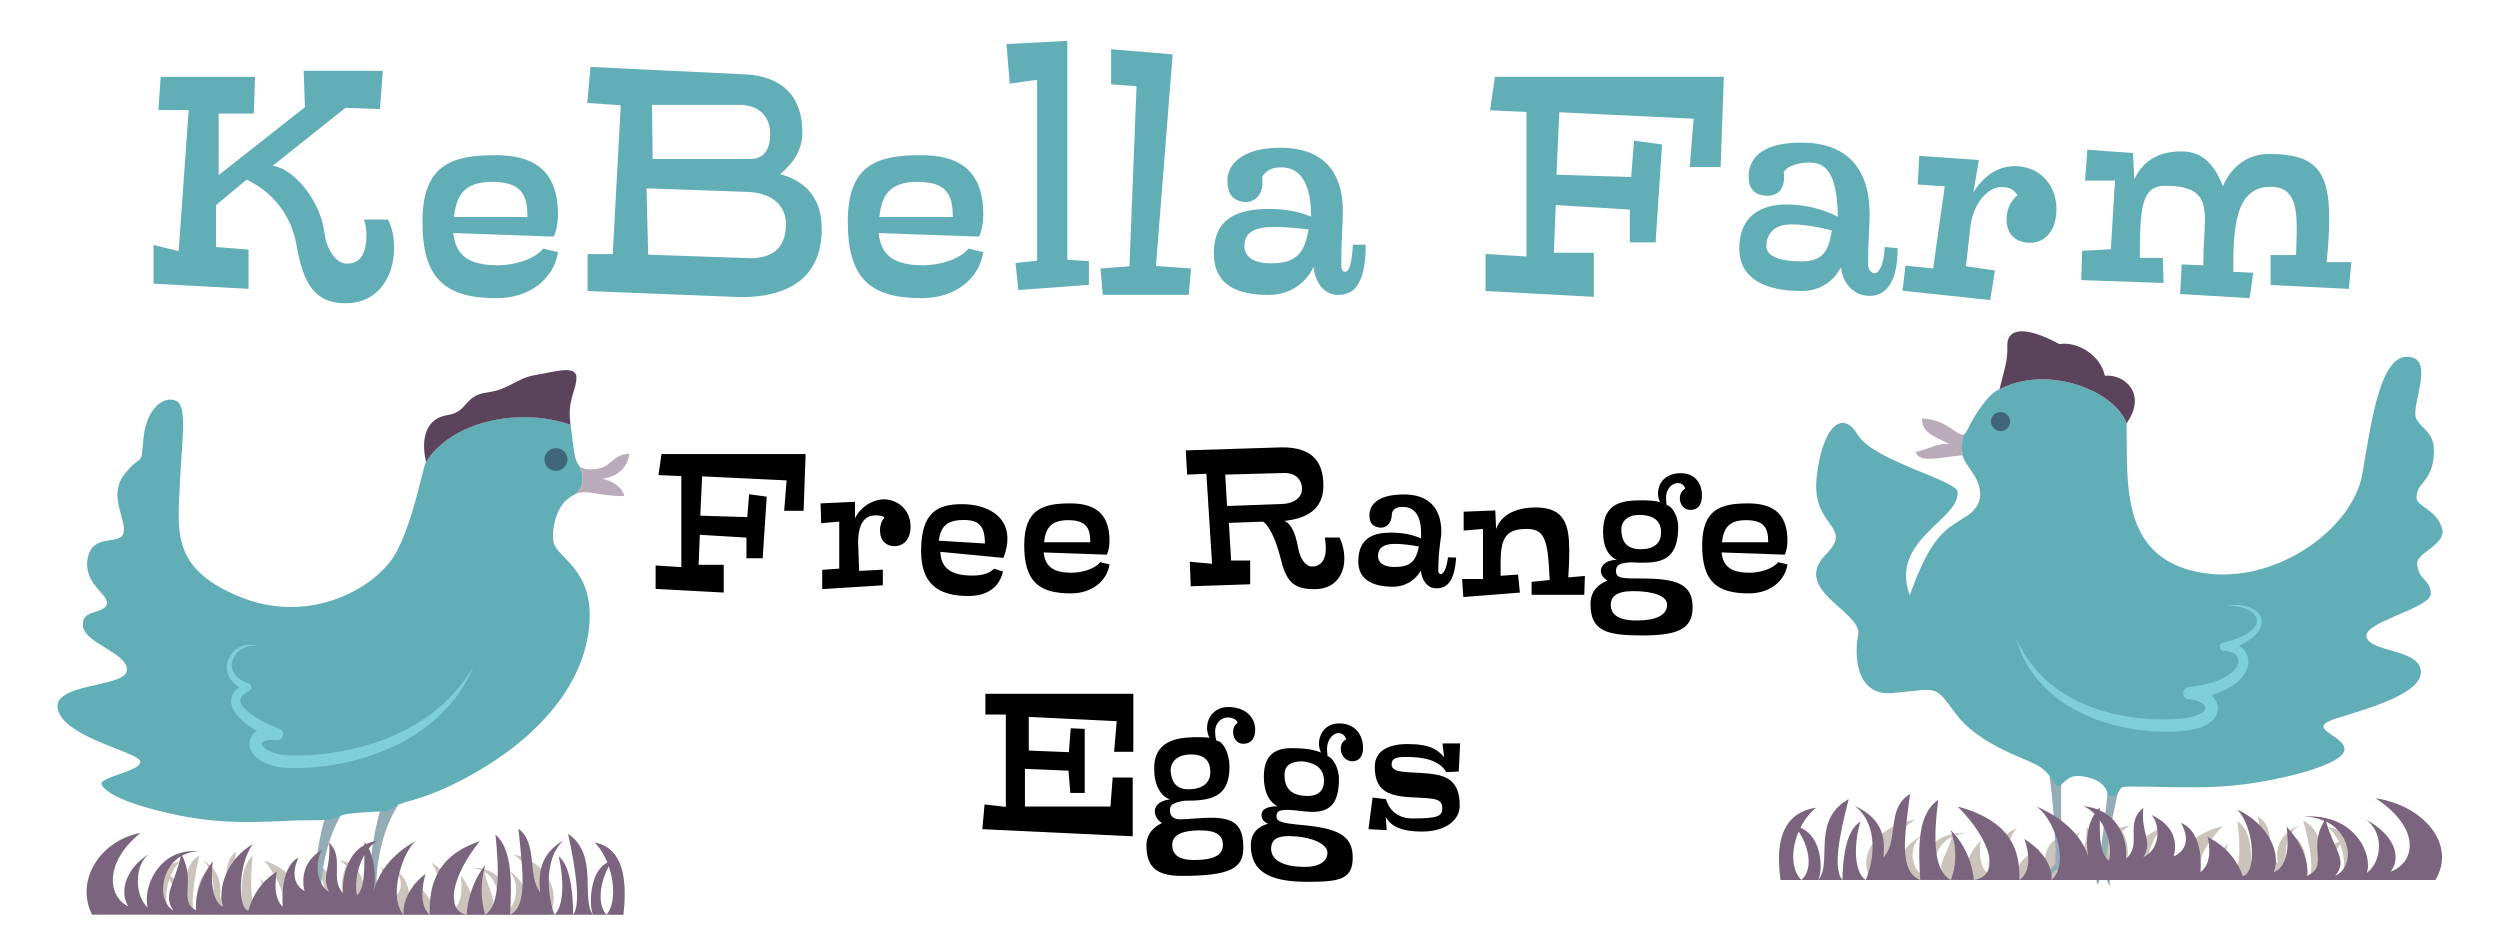 <?xml version="1.0" encoding="utf-8"?>
<!-- Generator: Adobe Illustrator 28.1.0, SVG Export Plug-In . SVG Version: 6.00 Build 0)  -->
<svg version="1.1" id="Layer_1" xmlns:xodm="http://www.corel.com/coreldraw/odm/2003"
	 xmlns="http://www.w3.org/2000/svg" xmlns:xlink="http://www.w3.org/1999/xlink" x="0px" y="0px" viewBox="0 0 450 170"
	 style="enable-background:new 0 0 450 170;" xml:space="preserve">
<style type="text/css">
	.st0{fill:#CCC3BB;}
	.st1{fill:#93ACB6;}
	.st2{fill:#BAABBB;}
	.st3{fill:#62AEB7;}
	.st4{fill:#5C435C;}
	.st5{fill:#426679;}
	.st6{fill:#7FCFD8;}
	.st7{fill:#7B647E;}
</style>
<g id="Layer_x0020_1">
	<g id="_2112851223920">
		<path class="st0" d="M400.14,148.67c-8.06,2.14-8.19,6.96-8.19,9.73h6.06C394.4,157.82,395.63,153.22,400.14,148.67z"/>
		<path class="st0" d="M391.31,152.96c-4.06,2.56-3.61,5.44-3.61,5.44h4.25C389.76,156.83,391.31,152.96,391.31,152.96
			L391.31,152.96z"/>
		<path class="st0" d="M346.17,150.34c0.21-0.11,0.43-0.21,0.66-0.31C346.59,150.11,346.37,150.22,346.17,150.34z"/>
		<path class="st0" d="M389.76,148.62c-4.13,1.78-6.25,4.36-6.96,6.78c0.52-2.66-0.06-4.6-0.79-5.77c0.47-0.47,0.97-0.83,1.48-1.01
			c-0.72,0.06-1.35,0.21-1.91,0.42c-0.09-0.1-0.17-0.19-0.26-0.27c0,0.13,0,0.25-0.01,0.38c-3.15,1.39-3.71,4.98-3.46,6.42
			c-2.27-1.88,0.29-4.7-2.32-6.74c0.36,3.34-1.33,4.49,0,6.53c-2.31-1.05-2.26-4.38-1.08-5.6c-3.33,1.52-3.36,4-2.94,5.49
			c-2.97-1.36-0.97-4.45-0.97-4.45c-3.22,1.36-2.58,6.54-2.58,6.54c-1.87-1.36-0.97-4.66-0.97-4.66c-3.74,1.78-4.64,5.15-4.64,5.15
			c-1.74-0.18-1.74-6.11,0.71-8.8c-3.93,1.81-5.87,5.63-4.84,8.3c-2.58-0.99-1.68-6.05-1.68-6.05c-3.35,3.59-2.71,6.54-2.71,6.54
			c-2.97-1.31-0.06-3.68-2.32-7.28c0.76-0.34,1.66-0.55,2.7-0.59c-6.77-0.42-9.15,5.07-8.32,7.48c-2.2-1.64-2.2-5.68,0.24-7.12
			c-3.84,1.92-4.93,5.03-3.4,6.96c-3.48-1.36-3.87-5.91,2-9.73c-6.38,0.94-10.76,6.12-7.93,10.83h50.86
			C385.07,155.92,387.7,149.82,389.76,148.62L389.76,148.62z M351.32,150.66L351.32,150.66c-1.05,3.82-2.96,5.12-1.2,7.18
			C347.56,156.64,347.88,152.35,351.32,150.66L351.32,150.66z M381.31,150.48L381.31,150.48c0,2.37-0.01,4.47-1.21,5.36
			C379.65,153.99,380.28,151.94,381.31,150.48z"/>
		<path class="st0" d="M414.58,147.67c1.22,4.71,2.13,9.26,0.84,10.72h3.22C416.64,156.25,419.61,150.45,414.58,147.67z"/>
		<path class="st0" d="M418.9,148.83c0.88,0.7,1.57,1.63,2.08,2.65c-2.99,1.21-2.99,5.87-2.34,6.92h2.19
			c-1.78-1.66-0.71-4.88,0.38-6.41c1.02,2.4,0.99,5.13-0.38,6.41h2.77C424.63,151.23,421.8,149.24,418.9,148.83z"/>
		<path class="st0" d="M413.03,150.66c0.97,3.4,0.77,6.75-0.71,7.74h3.09C415.29,153.11,414.19,151.44,413.03,150.66z"/>
		<path class="st0" d="M413.8,148.56c-3.74,1.73-4.13,4.29-3.8,6.85c-2.13-2.2-0.32-6.49-3.55-8.42c0.71,5.54,1.55,10.25-1.35,11.4
			h7.22C410.78,154.63,411.16,150.5,413.8,148.56z"/>
		<path class="st0" d="M402.72,147.78c0.58,4.66,0.77,9.31-1.68,10.62h4.06C405.36,154.06,405.49,149.71,402.72,147.78
			L402.72,147.78z"/>
		<path class="st0" d="M401.04,151.81c-2.9,2.93-3.03,6.59-3.03,6.59h3.03C399.62,154.63,401.24,151.6,401.04,151.81z"/>
	</g>
	<g id="_2112851223728">
		<path class="st1" d="M371.1,138.79c-0.28,6.87,0.05,15.87,0.33,16.72c0.71-0.05,1.47,0.52,1.47,1.8
			c-0.66-1.09-1.91-1.09-1.91-1.09c0.72,0.95,0,1.99,0,1.99c-0.6-1.71-0.6-1.71-0.6-1.71c-0.99,0.33-1.52,1.71-1.52,1.71
			c-0.28-1.89,1.09-2.7,1.09-2.7c0.09-9.43-1.33-17.72-1.33-17.72L371.1,138.79L371.1,138.79z"/>
		<path class="st1" d="M379.57,139.92c-0.46,6.86-1.77,15.77-2.15,16.59c-0.7-0.12-1.52,0.36-1.66,1.63
			c0.78-1.01,2.02-0.88,2.02-0.88c-0.82,0.86-0.22,1.98-0.22,1.98c0.78-1.63,0.78-1.63,0.78-1.63c0.95,0.44,1.32,1.86,1.32,1.86
			c0.49-1.85-0.79-2.8-0.79-2.8c0.93-9.38,3.24-17.47,3.24-17.47L379.57,139.92z"/>
	</g>
	<g id="_2112851223152">
		<path class="st2" d="M353.61,78.12c-1.15,0.76-2.9-2.63-7.66-2.8c0,2.84,2.65,3.32,4.93,4.64c-1.99-0.28-3.38,0.75-6.06,1.42
			c0.76,1.99,3.6,1.04,8.43,0.57C352.9,78.89,353.61,78.12,353.61,78.12L353.61,78.12z"/>
		<path class="st3" d="M439.55,95.02c-1.1-3.35-4.42-3.84-4.55-5.31c-0.24-2.66,2.56-2.84,3.03-7.2c0.47-4.36-1.33-4.64-2.94-6.82
			c-1.61-2.18,3.51-10.99-1.52-11.46c-5.02-0.47-6.63,10.89-8.34,21.03c-1.71,10.14-16.39,20.65-30.03,17.62
			c-13.57-3.02-12.24-16.06-12.41-26.55c-1.82-5.82-14.13-10.87-22.9-6.25c-2.03,0.71-4.76,5.08-5.79,7.35
			c-0.16,0.35-0.32,0.56-0.5,0.68c0,0-0.71,0.77-0.36,3.83c0,0,0.09,0.76,1.61,2.84c1.52,2.08,2.94,5.59-0.76,8.05
			c-3.69,2.46-6.25,2.94-10.33,14.31c-3.69-9.95,8.94-13.51,8.62-18.57c-0.14-2.14-15.16-5.59-18-10.33
			c-2.84-4.74-6.44-1.23-7.39,7.77s6.82,8.57,1.69,13.76c-6.43,6.51,6.69,10.34,5.79,14.56c-0.67,3.13-0.67,11.08,6.25,10.42
			c8.44-0.81,7.39-1.52,11.37,3.79c3.98,5.31,11.65,7.67,14.4,9.09c2.75,1.42,3.22,3.79,3.98,3.88c0.76,0.09,1.42-2.18,4.17-1.8
			c2.75,0.38,4.45,1.42,4.83,3.51c1.89,0.38,1.71-0.76,2.37-1.42c0.66-0.66,12.41,0.47,20.84-0.47c8.43-0.95,19.33-3.79,19.33-6.44
			c0-2.65-7.48-3.69-1.42-5.59c6.06-1.89,15.54-4.55,15.16-8.53c-0.38-3.98-8.91-3.32-9.76-6.06c-0.85-2.75,11.65-5.21,11.56-7.86
			c-0.09-2.65-2.31-2.41-2.46-5.4C434.99,99.42,440.53,98,439.55,95.02L439.55,95.02z"/>
		<path class="st4" d="M382.8,76.33c0-0.06,0-0.11,0-0.17c3.61-5.03-0.09-8.82-3.93-8.54c-0.75-3.59-4.8-6.22-8.17-5.68
			c-6.86-3.69-9.41-2.45-9.38,0.18c0.04,2.63-0.21,3.23-1.42,7.96C368.67,65.46,380.98,70.51,382.8,76.33z"/>
	</g>
	<path class="st5" d="M361.82,75.89c0,0.95-0.77,1.72-1.72,1.72c-0.95,0-1.72-0.77-1.72-1.72s0.77-1.72,1.72-1.72
		C361.04,74.16,361.82,74.94,361.82,75.89z"/>
	<path class="st6" d="M362.88,114.84c0.42,0.92,0.87,1.82,1.39,2.66l0.39,0.64l0.42,0.61c0.27,0.42,0.59,0.8,0.89,1.19
		c0.62,0.77,1.28,1.5,2,2.17c0.71,0.68,1.48,1.29,2.26,1.88c0.8,0.56,1.62,1.1,2.48,1.56c0.86,0.46,1.73,0.9,2.63,1.28
		c1.79,0.77,3.68,1.32,5.58,1.76c1.91,0.42,3.85,0.7,5.8,0.82c0.98,0.05,1.95,0.1,2.93,0.09c0.49,0,0.98-0.01,1.46-0.04l0.36-0.02
		l0.35-0.02c0.24-0.02,0.52-0.03,0.74-0.06c0.91-0.09,1.86-0.26,2.68-0.54c0.41-0.14,0.8-0.31,1.11-0.51c0.31-0.2,0.53-0.43,0.6-0.6
		c0.05-0.09,0.05-0.15,0.05-0.23c0.01-0.07-0.02-0.16-0.07-0.27c-0.1-0.21-0.32-0.46-0.63-0.66c-0.61-0.41-1.44-0.63-2.27-0.67
		c-0.61-0.02-1.08-0.53-1.05-1.14c0.02-0.55,0.44-0.98,0.96-1.05l0,0l1.02-0.13l1.01-0.16c0.67-0.13,1.33-0.26,1.97-0.46
		c0.32-0.09,0.64-0.19,0.95-0.31c0.31-0.11,0.61-0.24,0.91-0.37c0.29-0.14,0.58-0.28,0.86-0.45c0.27-0.16,0.54-0.33,0.78-0.53
		c0.25-0.19,0.47-0.39,0.67-0.61c0.21-0.21,0.37-0.44,0.52-0.67c0.12-0.24,0.24-0.48,0.28-0.71c0.04-0.23,0.05-0.47,0-0.68
		c-0.05-0.21-0.15-0.41-0.3-0.6c-0.15-0.18-0.35-0.34-0.58-0.47c-0.24-0.12-0.5-0.23-0.79-0.29c-0.29-0.07-0.59-0.09-0.9-0.11
		l-0.07,0c-0.42-0.02-0.73-0.38-0.71-0.8c0.02-0.34,0.27-0.62,0.59-0.69c0.61-0.14,1.22-0.28,1.81-0.47
		c0.3-0.09,0.59-0.19,0.87-0.31c0.29-0.1,0.57-0.24,0.84-0.36c0.27-0.14,0.54-0.28,0.79-0.43c0.25-0.16,0.5-0.32,0.72-0.51
		c0.23-0.18,0.43-0.39,0.6-0.61c0.16-0.22,0.31-0.45,0.39-0.7c0.08-0.25,0.12-0.5,0.07-0.75c-0.05-0.25-0.14-0.5-0.31-0.73
		c-0.32-0.46-0.83-0.82-1.39-1.08c-0.28-0.13-0.58-0.23-0.88-0.32c-0.3-0.08-0.61-0.16-0.93-0.21c-0.31-0.05-0.63-0.1-0.95-0.12
		c-0.32-0.03-0.64-0.03-0.97-0.04c0.32-0.04,0.64-0.09,0.97-0.1c0.33-0.02,0.65-0.02,0.98-0.01c0.33,0.01,0.66,0.05,0.99,0.1
		c0.33,0.06,0.65,0.14,0.97,0.24c0.64,0.22,1.27,0.54,1.77,1.1c0.25,0.27,0.43,0.62,0.53,1c0.11,0.38,0.09,0.79,0.01,1.16
		c-0.08,0.38-0.25,0.72-0.44,1.04c-0.2,0.31-0.43,0.59-0.69,0.84c-0.25,0.25-0.52,0.48-0.8,0.68c-0.28,0.21-0.57,0.39-0.87,0.56
		c-0.3,0.16-0.6,0.33-0.91,0.47c-0.31,0.15-0.62,0.28-0.93,0.4c-0.62,0.25-1.26,0.46-1.9,0.65l-0.2-1.49c0.4-0.01,0.81,0,1.22,0.07
		c0.41,0.07,0.83,0.19,1.23,0.38c0.4,0.2,0.79,0.45,1.11,0.81c0.32,0.35,0.57,0.79,0.72,1.26c0.14,0.47,0.15,0.97,0.09,1.44
		c-0.06,0.47-0.23,0.89-0.42,1.3c-0.21,0.38-0.44,0.75-0.72,1.06c-0.27,0.32-0.57,0.61-0.88,0.86c-0.31,0.26-0.64,0.49-0.97,0.7
		c-0.33,0.21-0.67,0.4-1.02,0.57c-0.35,0.17-0.7,0.33-1.05,0.47c-0.35,0.14-0.71,0.27-1.07,0.39c-0.72,0.24-1.45,0.42-2.17,0.58
		c-0.36,0.07-0.73,0.14-1.1,0.2l-1.1,0.15l-0.09-2.19c1.17,0.04,2.36,0.31,3.44,1.01c0.53,0.35,1.05,0.83,1.4,1.52
		c0.37,0.67,0.43,1.67,0.07,2.41c-0.34,0.75-0.9,1.23-1.42,1.58c-0.54,0.35-1.08,0.56-1.62,0.75c-1.09,0.35-2.13,0.52-3.22,0.62
		c-0.28,0.03-0.51,0.04-0.77,0.06l-0.4,0.02l-0.39,0.01c-0.52,0.02-1.03,0.02-1.55,0.02c-1.03,0-2.07-0.06-3.09-0.15
		c-2.05-0.19-4.09-0.55-6.09-1.06c-2-0.52-3.95-1.24-5.81-2.14c-0.93-0.45-1.84-0.95-2.7-1.52c-0.87-0.56-1.7-1.18-2.49-1.84
		c-0.78-0.68-1.54-1.38-2.21-2.16c-0.69-0.77-1.3-1.59-1.87-2.44c-0.27-0.44-0.55-0.86-0.78-1.32l-0.36-0.67l-0.32-0.69
		C363.49,116.76,363.18,115.8,362.88,114.84L362.88,114.84z"/>
	<g id="_2112851212928">
		<path class="st3" d="M286.88,53.43v-7.94h-7.19l0.35-8.58l13.33,0.81v5.91h4.64l1.16-17.62l-5.04-0.7l-0.52,6.55l-13.45-0.41
			l0.52-11.24l24.17,1.16l-0.7,8.69h5.56l0.58-16.23h-41.21l-0.87,6.03l6.55,0.29v26.02l-7.36-0.46v6.67L286.88,53.43L286.88,53.43z
			 M228.81,47.4L228.81,47.4c-3.25,0-4.81-1.22-4.81-3.13c0-1.68,0.81-3.42,5.27-3.42c1.85,0,4,0.17,6.26,0.46
			C234.83,45.49,233.39,47.4,228.81,47.4z M230.49,26.59L230.49,26.59c-7.54,0-9.56,3.54-9.56,5.8c0,2.55,0.93,3.83,3.42,4
			c1.62-0.17,2.9-1.33,2.9-3.59c0-0.41,0-0.58-0.06-0.99c0.81-1.28,1.85-1.68,3.48-1.68c2.38,0,5.33,1.45,5.33,8.87
			c-2.03-0.87-4.58-1.39-7.54-1.39c-5.39,0-9.97,1.45-9.97,8c0,5.39,3.77,7.48,9.85,7.48c3.88,0,6.72-2.14,8.11-5.04
			c0.23,2.55,1.74,5.04,4.41,5.04c3.01,0,4.93-2.14,4.98-9.04h-2.32c-0.17,3.25-0.64,4.87-1.39,4.87c-0.52,0-0.7-0.46-0.7-1.33
			c0-4.41,0.29-7.65,0.29-9.51C241.73,30.54,237.79,26.59,230.49,26.59L230.49,26.59z M198.09,48.33L198.09,48.33l0.41,4.75h15.48
			l0.41-4.75l-6.32-0.46l3.01-38.08L200,8.86v6.32l4.58,0.35l-1.28,32.4L198.09,48.33L198.09,48.33z M182.79,47.34L182.79,47.34
			l0.52,4.87l12.69-0.93V47l-3.88-0.23V7.35l-10.95,0.58l0.58,7.13l4.93-0.7v32.57L182.79,47.34L182.79,47.34z M165.12,32.74
			L165.12,32.74c5.22,0,6.38,2.2,6.38,6.32h-13.22C158.68,35.29,160.01,32.74,165.12,32.74z M165.7,27.93L165.7,27.93
			c-7.94,0-13.1,1.8-13.1,12c0,10.43,4.29,13.74,13.33,13.74c6.09,0,10.32-3.54,11.07-8.29l-2.67-0.64
			c-1.57,1.97-5.27,3.01-8.11,3.01c-5.27,0-7.65-1.74-8.06-5.8l18.08,0.64c0.58-1.33,0.75-2.67,0.75-4
			C177,29.96,171.78,27.93,165.7,27.93z M105.77,52.39L105.77,52.39l27.82,1.1c7.54-0.06,14.32-2.9,14.32-12.29
			c0-6.2-3.59-8.81-7.48-9.85c2.61-2.2,4-4.58,4-7.54c0-6.09-3.25-10.09-10.38-10.43l-27.76-1.33l-0.58,6.49l6.03,0.41l-1.45,26.78
			h-4.52V52.39L105.77,52.39z M116.38,33.9L116.38,33.9l18.08,0.64c4.75,0.17,7.01,2.67,7.01,5.74c0,3.94-1.97,6.09-6.14,6.2
			l-18.66-0.64L116.38,33.9L116.38,33.9z M117.36,18.88L117.36,18.88h16.17c3.54,0.23,5.1,2.49,5.1,5.22c0,2.67-0.99,4.52-3.65,4.52
			h-17.5L117.36,18.88z M88.56,32.74L88.56,32.74c5.22,0,6.38,2.2,6.38,6.32H81.72C82.13,35.29,83.46,32.74,88.56,32.74z
			 M89.14,27.93L89.14,27.93c-7.94,0-13.1,1.8-13.1,12c0,10.43,4.29,13.74,13.33,13.74c6.09,0,10.32-3.54,11.07-8.29l-2.67-0.64
			c-1.56,1.97-5.27,3.01-8.11,3.01c-5.27,0-7.65-1.74-8.06-5.8l18.08,0.64c0.58-1.33,0.75-2.67,0.75-4
			C100.44,29.96,95.22,27.93,89.14,27.93L89.14,27.93z M44.4,32.33L44.4,32.33c1.51,0.75,7.59,3.77,8.98,11.88
			c1.22,6.9,3.3,10.38,8.81,10.38c6.09,0,8.75-5.1,8.75-9.91c0-2.09-0.41-3.83-1.1-5.16H65.5c0.29,0.7,0.46,1.85,0.46,2.72
			c0,3.07-0.87,5.22-3.54,5.22c-1.91,0-3.65-2.55-4-5.45c-0.7-5.91-5.56-11.71-9.33-12.17l13.1-10.43l6.2,0.23l0.52-6.9H54.66
			l0.23,6.55L39.36,31.52V20.45h6.32l0.23-6.61H28.92l-0.41,5.97h5.45l-1.8,25.39l-4.52-1.1v6.96l17.1,0.93v-7.07l-5.85-0.46v-7.54
			L44.4,32.33L44.4,32.33z"/>
		<path class="st3" d="M375.31,32.51h5.39l-0.75,12.35l-5.16,0.29l-0.17,5.27l14.84,0.52l-0.17-4.52h-4.12
			c0-9.22,0.35-12.98,4.58-12.98c6.09,0,7.13,2.26,7.13,6.09c0,2.26-0.29,5.1-0.29,8.23l-3.88-0.17l-0.29,5.33l12.52,0.75l0.64-4.58
			l-3.59-0.17c0-7.59,0.23-15.3,6.72-15.3c3.88,0,4.7,2.9,4.7,7.48c0,1.51-0.06,3.07-0.12,4.81h-4.58v5.39l14.08,0.7l0.46-4.81
			h-4.46c0.35-3.13,0.46-5.74,0.46-8c0-8.58-2.61-11.48-10.78-11.48c-3.83,0-6.78,2.2-8.35,5.8c-1.51-3.88-3.65-6.26-7.48-6.26
			c-4.17,0-7.01,1.8-8.46,5.04l-0.23-4.75l-8.23-0.58L375.31,32.51L375.31,32.51z M345.18,33.2L345.18,33.2l4.87,0.35l-2.09,14.78
			l-4.98-0.52l-0.52,4.52l15.77,1.68l0.87-5.33l-5.22-0.75l0.75-6.84c0.52-4.75,3.36-7.42,5.56-7.42c1.8,0,2.49,0.7,2.96,1.51
			c-0.99,0.7-1.97,2.2-1.97,4.29c0,2.72,1.68,4.23,4.23,4.23c2.9,0,4.75-2.43,4.75-6.03c0-4.81-3.42-7.77-7.48-7.77
			c-3.07,0-5.68,1.8-7.48,4.75l0.99-5.85l-10.72-0.75L345.18,33.2L345.18,33.2z M322.46,40.39L322.46,40.39
			c2.03,0,4.7,0.41,7.25,1.1c-0.52,3.77-1.74,5.56-5.33,5.56c-4,0-6.43-0.87-6.43-2.78C317.94,42.71,318.8,40.39,322.46,40.39
			L322.46,40.39z M324.2,25.67L324.2,25.67c-6.26,0-9.45,2.26-9.45,6.14c0,2.09,0.99,3.42,3.48,3.42c1.57,0,2.9-1.04,2.9-3.19
			c0-0.46,0-0.64-0.06-1.1c0.81-1.22,2.96-1.68,4.52-1.68c2.84,0,5.1,1.45,5.22,9.74c-2.38-1.22-5.62-2.2-9.22-2.2
			c-4.64,0-8.52,2.09-8.52,7.94c0,5.33,4.52,7.65,11.24,7.65c3.3,0,5.8-1.8,7.07-4.29c0.23,2.67,2.14,5.16,5.16,5.16
			c2.72,0,5.04-2.14,5.04-8.58l-2.32-0.23c-0.12,3.13-1.04,4.75-1.85,4.75c-0.52,0-1.16-0.7-1.16-1.57c0-4.41,0.29-7.13,0.29-8.98
			C336.54,30.19,332.37,25.67,324.2,25.67L324.2,25.67z"/>
	</g>
	<g id="_2112851209088">
		<path d="M295.01,92.69c2.88,0,3.98,1.24,3.98,3.14c0,1.68-0.95,3.03-3.68,3.03c-2.66,0-3.47-1.57-3.47-3.58
			C291.84,93.82,293,92.69,295.01,92.69L295.01,92.69z M293.92,106.4L293.92,106.4c3.79,0,6.16,0.91,6.16,2.44
			c0,1.93-2.04,2.85-5.54,2.85c-3.21,0-4.6-1.09-4.6-2.81C289.94,107.5,290.85,106.4,293.92,106.4L293.92,106.4z M302.53,85.17
			L302.53,85.17c-2.37,0-4.09,1.39-4.09,3.72c0,0.44,0.15,1.06,0.36,1.5c-0.84-0.26-2.12-0.33-3.06-0.33
			c-3.14,0-7.19,0.07-7.19,5.65c0,2.95,1.13,4.49,2.48,5.07c-1.79,0-2.88,0.88-2.88,2.01c0,0.58,0.4,1.24,1.2,1.71
			c-1.71,0.69-3.06,1.93-3.06,4.23c0,4.89,2.92,5.65,9.3,5.65c6.49,0,9.08-1.2,9.08-5.07c0-4.16-2.81-5.18-9.12-5.18
			c-3.54,0-4.67,0-4.67-1.35c0-1.13,0.69-1.42,2.7-1.57c0.66,0.07,1.46,0.07,2.19,0.07c3.61,0,6.31-0.84,6.31-6.46
			c0-1.86-1.06-3.72-2.08-3.9c-0.07-0.4-0.11-0.91-0.11-1.31c0-1.82,1.24-2.66,2.15-2.66c0.58,0,1.09,0.33,1.31,0.98
			c-0.58,0.37-0.98,0.88-0.98,1.82c0,0.99,0.73,2.04,1.9,2.04c1.31,0,2.08-0.91,2.08-2.55C306.36,86.92,305.04,85.17,302.53,85.17
			L302.53,85.17z M263.47,95.5L263.47,95.5l3.47-0.29v9.01h-3.76l0.22,3.25l10.18-0.8l-0.33-3.25l-3.14,0.22v-2.3
			c0-4.56,0.95-6.13,4.74-6.13c3.36,0,3.79,2.26,4.09,9.19l-3.25,0.33v2.33h9.48l0.11-3.39l-2.99,0.26
			c0.11-1.57,0.18-3.21,0.18-4.67c0-4.67-0.73-7.92-6.06-7.92c-2.92,0-6.09,0.95-7.11,3.9l-0.15-3.36l-5.69,0.22V95.5L263.47,95.5z
			 M250.99,102.06L250.99,102.06c-2.01,0-2.95-0.84-2.95-1.97c0-1.02,0.47-2.19,3.06-2.19c1.24,0,2.74,0.18,4.3,0.47
			C254.86,101.08,253.84,102.06,250.99,102.06L250.99,102.06z M252.74,89L252.74,89c-5.25,0-6.24,2.23-6.24,3.76
			c0,1.39,0.58,2.08,2.04,2.23c1.02-0.04,1.86-0.73,1.97-2.15c0-1.31,1.02-1.6,1.97-1.6c1.42,0,3.32,0.69,3.32,4.78v0.91
			c-1.42-0.66-3.21-1.06-5.44-1.06c-3.14,0-5.87,0.95-5.87,5.22c0,3.1,2.41,4.52,6.24,4.52c2.3,0,4.09-1.24,5.03-2.92
			c0.11,1.57,1.06,3.21,2.77,3.21c1.9,0,3.28-1.17,3.57-5.54l-1.46-0.04c-0.26,2.01-0.8,3.03-1.31,3.03
			c-0.29-0.04-0.44-0.26-0.44-0.69c0-3.65,0.55-5.87,0.55-6.89C259.45,91.48,257.16,89,252.74,89L252.74,89z M213.68,85.43
			L213.68,85.43l3.47-0.15l1.02,16.2l-4.01-0.36l0.18,4.41l10.69-0.36v-4.27h-3.43l-0.4-6.78l6.16-0.22
			c0.88,0.55,2.19,2.77,3.1,6.42c1.02,4.27,2.23,5.73,6.16,5.73c3.68,0,5.36-2.59,5.36-5.51c0-1.35-0.33-2.74-0.88-3.79h-2.63
			c0.11,0.77,0.18,1.31,0.18,2.01c0,1.79-0.73,3.21-2.52,3.21c-1.2,0-2.15-1.6-2.44-3.21c-0.58-3.32-1.46-4.52-2.48-5
			c3.76-0.4,7-1.93,7-6.31c0-4.19-1.82-6.93-7.44-6.93l-17.33,0.55L213.68,85.43L213.68,85.43z M231.22,85.14L231.22,85.14
			c2.01,0,3.14,1.2,3.14,2.88c0,1.53-1.46,2.63-3.57,2.7l-9.92,0.36l-0.33-5.65L231.22,85.14L231.22,85.14z M192.24,93.63
			L192.24,93.63c3.28,0,4.01,1.39,4.01,3.98h-8.32C188.19,95.24,189.03,93.63,192.24,93.63L192.24,93.63z M192.6,90.61L192.6,90.61
			c-5,0-8.24,1.13-8.24,7.55c0,6.57,2.7,8.65,8.39,8.65c3.83,0,6.49-2.22,6.97-5.22l-1.68-0.4c-0.98,1.24-3.32,1.9-5.11,1.9
			c-3.32,0-4.81-1.09-5.07-3.65l11.38,0.4c0.36-0.84,0.47-1.68,0.47-2.52C199.71,91.88,196.43,90.61,192.6,90.61L192.6,90.61z
			 M173.53,93.6L173.53,93.6c2.95,0,3.72,1.35,3.76,4.23l-8.32-0.51C169.37,94.8,170.32,93.6,173.53,93.6L173.53,93.6z
			 M173.13,90.75L173.13,90.75c-4.41,0-7.33,1.5-7.33,8.43c0,5.62,2.74,8.1,8.5,8.1c3.47,0,5.62-1.64,6.24-4.41l-1.6-0.51
			c-0.95,0.98-2.41,1.24-3.94,1.24c-3.94,0-5.65-1.46-5.73-4.27l11.34,1.09c0.51-1.28,0.73-2.44,0.73-3.47
			C181.34,92.76,177.54,90.75,173.13,90.75L173.13,90.75z M147.81,94.18L147.81,94.18l3.25-0.29v8.46l-3.06,0.22v3.47l10.91-0.69
			v-2.81l-4.27,0.22l-0.18-5.44c0.11-3.57,1.53-4.56,3.14-4.56c0.73,0,1.35,0.11,1.6,0.4c-0.44,0.47-0.8,1.24-0.8,2.3
			c0,1.86,1.13,2.85,2.55,2.85c1.93,0,2.95-1.5,2.95-3.47c0-3.28-2.52-4.96-4.78-4.96c-2.04,0-4.3,1.42-5.22,3.43v-2.99l-6.2,0.29
			L147.81,94.18L147.81,94.18z M130.27,106.66L130.27,106.66v-5h-4.52l0.22-5.4l8.39,0.51v3.72h2.92l0.73-11.09l-3.17-0.44
			l-0.33,4.12l-8.46-0.26l0.33-7.08l15.21,0.73l-0.44,5.47h3.5l0.36-10.21h-25.94l-0.55,3.79l4.12,0.18v16.38l-4.63-0.29V106
			L130.27,106.66L130.27,106.66z"/>
		<path d="M314.27,93.63c3.28,0,4.01,1.39,4.01,3.98h-8.32C310.22,95.24,311.06,93.63,314.27,93.63L314.27,93.63z M314.63,90.61
			L314.63,90.61c-5,0-8.24,1.13-8.24,7.55c0,6.57,2.7,8.65,8.39,8.65c3.83,0,6.49-2.22,6.97-5.22l-1.68-0.4
			c-0.98,1.24-3.32,1.9-5.11,1.9c-3.32,0-4.82-1.09-5.07-3.65l11.38,0.4c0.36-0.84,0.47-1.68,0.47-2.52
			C321.75,91.88,318.46,90.61,314.63,90.61L314.63,90.61z"/>
		<path d="M259.65,133.82l0.29,2.48c-1.13-1.31-2.44-2.37-6.57-2.37c-3.36,0-5.91,1.17-5.91,4.09c0,4.71,2.85,5.36,7.48,5.54
			c3.68,0.15,4.67,0.33,4.67,1.97c0,1.42-0.95,1.79-5.33,1.79c-2.52,0-4.12-1.28-4.81-3.47l-2.41-0.29l-0.73,5.69l3.28,0.18
			l-0.18-2.41c0.98,1.86,3.06,2.66,6.53,2.66c4.12,0,6.79-1.93,6.79-4.71c0-5.33-3.43-5.58-6.97-5.84
			c-2.99-0.18-5.29-0.07-5.29-1.53c0-1.13,0.84-1.35,2.66-1.35c2.92,0,5.91,0.51,7.19,2.74l2.23-0.11l0.26-5.07L259.65,133.82
			L259.65,133.82z M235.37,143.27L235.37,143.27c-3.21,0-4.16-1.64-4.16-3.79c0-1.6,1.02-2.44,3.17-2.44
			c2.88,0.29,3.94,1.64,3.94,3.54C238.32,142.1,237.52,143.27,235.37,143.27z M234.93,156.04L234.93,156.04
			c-4.27,0-6.13-1.39-6.13-3.28c0-1.28,0.69-2.26,3.03-2.26c4.3,0,7.11,1.46,7.11,2.95C238.94,155.05,237.45,156.04,234.93,156.04z
			 M241.02,130.21L241.02,130.21c-2.12,0-3.61,1.57-3.61,3.72c0,0.44,0.15,1.06,0.36,1.53c-1.5-0.66-3.65-0.8-5.25-0.8
			c-2.55,0-5.03,0.84-5.03,5.14c0,2.99,1.06,4.56,2.44,5.33c-1.57,0-2.85,0.4-2.85,1.53c0,0.66,0.22,1.2,1.17,1.6
			c-1.75,0.51-3.1,1.64-3.1,3.9c0,4.85,3.57,6.57,10.21,6.57c5.8,0,8.13-0.44,8.13-4.38c0-4.01-2.74-5.25-9.05-5.84
			c-3.54-0.33-4.67-0.58-4.67-1.53c0-1.02,0.51-1.2,2.15-1.2c1.2,0,2.92,0.36,4.27,0.36c2.81,0,4.82-1.09,4.82-5.91
			c0-1.9-1.02-3.83-2.04-4.12c-0.07-0.44-0.11-0.91-0.11-1.31c0-1.75,1.17-2.85,2.04-2.85c0.66,0,1.2,0.44,1.42,1.13
			c-0.58,0.29-0.98,0.77-0.98,1.71c0,1.06,0.77,2.23,2.08,2.23c1.17,0,1.93-0.8,1.93-2.37
			C245.36,132.22,243.87,130.21,241.02,130.21L241.02,130.21z M213.88,142.07L213.88,142.07c-2.26,0-3.03-1.46-3.17-3.32
			c0-1.64,1.2-2.95,3.68-2.95c2.52,0,3.47,1.24,3.47,3.21C217.86,140.54,216.91,142.07,213.88,142.07z M214.87,154.8L214.87,154.8
			c-2.74,0-3.87-1.02-3.87-2.7c0-1.5,1.13-2.63,5.11-2.63c3.03,0,4.01,1.06,4.01,2.55C220.12,153.74,218.91,154.8,214.87,154.8z
			 M221.1,127.26L221.1,127.26c-2.26,0-3.83,1.64-3.83,3.79c0,0.47,0.15,1.24,0.44,1.75c-0.47-0.07-1.13-0.11-1.75-0.11
			c-3.1,0-8.21,0.07-8.21,5.62c0,3.36,1.39,5.11,2.85,5.58c-1.71,0.18-2.74,1.06-2.74,2.12c0,0.62,0.4,1.68,1.31,2.12
			c-1.6,0.77-2.81,2.01-2.81,4.09c0,4.23,2.26,5.44,6.42,5.44c8.75,0,11.02-1.42,11.02-5.03c0-3.98-1.46-5.44-5.84-5.44
			c-1.64,0-4.34,0.29-5.47,0.29c-1.42,0-1.9-0.69-1.9-1.71c0-0.98,0.69-1.31,2.59-1.64c4.41,0,8.13-0.36,8.13-6.09
			c0-2.26-1.02-4.6-2.37-4.74c-0.15-0.47-0.22-1.17-0.22-1.53c0-1.9,1.35-2.63,2.26-2.63c0.84,0,1.57,0.36,1.82,0.91
			c-0.51,0.4-0.84,0.88-0.84,1.75c0,1.02,0.62,2.08,1.86,2.08c1.31,0,2.12-0.95,2.12-2.44C225.96,128.79,223.8,127.26,221.1,127.26
			L221.1,127.26z M203.89,150.53L203.89,150.53v-10.58h-3.61l-0.4,5.22h-15.39v-6.78l7.84,0.33l0.33,4.01h2.59V131.2l-2.52-0.11
			l-0.33,4.3l-7.22-0.29v-6.06l15.83,0.77l-0.47,5.51H204v-10.43h-26.63v3.72h3.68v16.63l-3.83-0.44l-0.4,4.45L203.89,150.53
			L203.89,150.53z"/>
	</g>
	<g id="_2112851205872">
		<path class="st0" d="M47.59,154.92c6.54,2.14,6.64,6.96,6.64,9.73h-4.92C52.25,164.07,51.25,159.47,47.59,154.92z"/>
		<path class="st0" d="M54.76,159.21c3.3,2.56,2.93,5.44,2.93,5.44h-3.45C56.01,163.08,54.76,159.21,54.76,159.21z"/>
		<path class="st0" d="M91.39,156.59c-0.17-0.11-0.35-0.21-0.54-0.31C91.04,156.36,91.22,156.47,91.39,156.59z"/>
		<path class="st0" d="M57.69,164.65h41.27c2.3-4.71-1.26-9.89-6.43-10.83c4.76,3.82,4.45,8.37,1.62,9.73
			c1.24-1.93,0.36-5.04-2.76-6.96c1.98,1.44,1.98,5.48,0.2,7.12c0.68-2.41-1.26-7.9-6.75-7.48c0.85,0.04,1.58,0.25,2.19,0.59
			c-1.83,3.61,0.53,5.98-1.88,7.28c0,0,0.52-2.96-2.2-6.54c0,0,0.73,5.05-1.36,6.05c0.84-2.67-0.73-6.49-3.92-8.3
			c1.99,2.68,1.99,8.61,0.58,8.8c0,0-0.73-3.37-3.77-5.15c0,0,0.73,3.29-0.78,4.65c0,0,0.52-5.18-2.09-6.54c0,0,1.62,3.09-0.78,4.45
			c0.34-1.49,0.31-3.98-2.39-5.49c0.96,1.22,1,4.55-0.87,5.6c1.08-2.04-0.3-3.19,0-6.53c-2.11,2.05-0.03,4.86-1.88,6.74
			c0.21-1.44-0.25-5.04-2.81-6.42c0-0.13,0-0.25,0-0.38c-0.07,0.08-0.14,0.17-0.21,0.27c-0.45-0.22-0.97-0.37-1.55-0.42
			c0.41,0.18,0.82,0.54,1.2,1.01c-0.59,1.17-1.06,3.12-0.64,5.77c-0.58-2.42-2.3-5-5.65-6.78
			C57.69,156.07,59.82,162.17,57.69,164.65L57.69,164.65z M88.18,164.1L88.18,164.1c1.43-2.06-0.12-3.36-0.98-7.18
			C90,158.61,90.26,162.89,88.18,164.1z M63.86,162.09L63.86,162.09c-0.97-0.89-0.99-2.98-0.99-5.36
			C63.7,158.2,64.22,160.24,63.86,162.09z"/>
		<path class="st0" d="M35.88,153.93c-0.99,4.71-1.73,9.26-0.68,10.72h-2.62C34.2,162.51,31.8,156.7,35.88,153.93z"/>
		<path class="st0" d="M32.37,155.08c-0.71,0.7-1.28,1.63-1.69,2.65c2.43,1.21,2.42,5.87,1.9,6.92H30.8
			c1.45-1.66,0.57-4.88-0.31-6.41c-0.82,2.4-0.8,5.13,0.31,6.41h-2.25C27.72,157.48,30.02,155.5,32.37,155.08z"/>
		<path class="st0" d="M37.13,156.91c-0.78,3.4-0.63,6.75,0.58,7.74H35.2C35.3,159.37,36.19,157.69,37.13,156.91z"/>
		<path class="st0" d="M36.5,154.82c3.03,1.73,3.35,4.29,3.09,6.85c1.73-2.2,0.26-6.49,2.88-8.42c-0.58,5.54-1.26,10.25,1.1,11.4
			h-5.86C38.96,160.88,38.65,156.75,36.5,154.82z"/>
		<path class="st0" d="M45.5,154.03c-0.47,4.66-0.63,9.31,1.36,10.62h-3.29C43.36,160.31,43.25,155.97,45.5,154.03z"/>
		<path class="st0" d="M46.86,158.06c2.35,2.93,2.46,6.59,2.46,6.59h-2.46C48.01,160.88,46.7,157.85,46.86,158.06z"/>
	</g>
	<g id="_2112851201456">
		<path class="st1" d="M71.72,144.83c-3.26,4.94-4.07,11.76-3.97,14.89c0.95-0.28,1.97,0.62,1.98,1.56c-0.75-0.9-2.5-0.71-2.5-0.71
			c0.47,0.71,0,2.04,0,2.04c-0.66-1.42-1.33-2.13-1.33-2.13c-0.95,0.85-1.66,1.52-1.66,1.52c0.09-1.94,2.42-2.56,2.42-2.56
			c-0.38-7.11,2.08-14.61,2.08-14.61H71.72L71.72,144.83z"/>
		<path class="st1" d="M61.78,146.12c-3.26,4.94-4.07,11.76-3.97,14.89c0.95-0.28,1.97,0.62,1.98,1.56c-0.75-0.9-2.5-0.71-2.5-0.71
			c0.47,0.71,0,2.04,0,2.04c-0.66-1.42-1.33-2.13-1.33-2.13c-0.95,0.85-1.66,1.52-1.66,1.52c0.09-1.94,2.42-2.56,2.42-2.56
			c-0.38-7.11,2.08-14.61,2.08-14.61L61.78,146.12L61.78,146.12z"/>
		<g>
			<path class="st3" d="M104.27,83.85c-0.21-0.22-0.37-0.49-0.51-0.84c0,0,0,0,0-0.01l0,0c-0.09-0.22-0.16-0.46-0.23-0.73
				c-0.3-1.21-0.43-3.05-0.83-5.83c-9.29-3.24-21.51-0.59-26.01,6.7c-0.71,1.28-2.13,10.3-5.4,16.34
				c-3.27,6.04-15.06,13.07-27.71,8.1c-12.65-4.97-11.58-11.65-11.23-20.04c0.36-8.38,1.49-14.49-0.71-15.42
				c-2.2-0.92-5.33,1.42-5.83,6.89c-0.5,5.47-0.07,2.27-3.27,6.18c-3.2,3.91,0.14,7.96-0.28,10.59c-0.43,2.63-5.54-0.07-6.47,4.69
				c-0.92,4.76,4.12,6.61,3.41,8.38c-0.71,1.78-4.69,0.78-4.26,3.91c0.43,3.13,8.24,4.83,7.89,7.96
				c-0.36,3.13-13.93,2.13-12.36,7.18c1.56,5.04,14.49,7.46,14.78,9.17c0.28,1.71-7.53,2.84-6.96,4.12s3.55,3.41,13.71,5.54
				c10.16,2.13,18.69,0.85,23.23,0.92c4.55,0.07,5.4-0.43,6.04-0.78c0.64-0.36,2.06-0.5,5.19-0.71c3.13-0.21,3.06,0.14,4.62-0.99
				c1.56-1.14,6.11-0.99,16.06-7.03c9.95-6.04,17.83-14.85,18.9-25.22c1.07-10.37-5.65-12.33-6.39-15.28
				c-0.33-1.3-0.05-6.11,2.89-8.1c0.2-0.14,0.39-0.25,0.58-0.36c0,0,0,0,0,0C104.83,88.3,105.49,86.19,104.27,83.85L104.27,83.85z"
				/>
			<path class="st2" d="M112.39,89.3c0,0-0.36-2.32-4.03-3.13c0,0,4.38-0.22,4.93-4.5c-3.2,0.19-3.16,2.36-5.79,2.71
				c-1.67,0.23-2.63,0.09-3.23-0.53c1.22,2.34,0.56,4.45-1.17,5.34c0,0,0,0,0,0C105.6,87.79,106.76,89.29,112.39,89.3L112.39,89.3z"
				/>
			<path class="st4" d="M102.7,76.46c0-0.02-0.01-0.03-0.01-0.05c-0.64-4.41,1.07-6.11,1.07-8.46c0-2.34-4.05-0.99-7.46-0.43
				c-3.41,0.57-4.48,2.56-8.67,3.13c-4.19,0.57-3.34,3.48-7.03,4.05c-3.69,0.57-4.97,3.84-3.91,8.46
				C81.19,75.87,93.4,73.22,102.7,76.46z"/>
		</g>
		<path class="st5" d="M102.15,82.71c0,1.13-0.93,2.04-2.08,2.04c-1.15,0-2.08-0.91-2.08-2.04s0.93-2.04,2.08-2.04
			C101.22,80.67,102.15,81.58,102.15,82.71z"/>
		<path class="st6" d="M85.21,120.03l-0.67,1.47c-0.25,0.48-0.5,0.96-0.77,1.43l-0.86,1.38c-0.31,0.45-0.63,0.89-0.95,1.33
			l-1.04,1.27c-0.37,0.4-0.73,0.81-1.11,1.2c-0.77,0.78-1.59,1.51-2.44,2.2c-0.86,0.68-1.75,1.34-2.67,1.93
			c-0.46,0.3-0.93,0.58-1.41,0.85c-0.47,0.28-0.96,0.53-1.45,0.78c-0.98,0.5-1.98,0.95-3,1.37c-1.02,0.4-2.06,0.77-3.11,1.09
			c-1.05,0.33-2.11,0.6-3.18,0.85c-1.07,0.23-2.15,0.46-3.24,0.61c-2.18,0.32-4.37,0.49-6.6,0.46c-0.56-0.01-1.12-0.03-1.69-0.08
			l-0.21-0.02l-0.23-0.03l-0.4-0.06c-0.31-0.06-0.62-0.11-0.91-0.19c-1.16-0.31-2.35-0.78-3.35-1.77c-0.48-0.5-0.96-1.17-1.03-2.12
			c-0.03-0.47,0.1-0.99,0.36-1.4c0.25-0.41,0.6-0.71,0.94-0.92c0.69-0.4,1.37-0.53,2-0.59c0.64-0.05,1.24-0.01,1.83,0.05l-0.51,2.04
			c-1.06-0.45-2.12-0.94-3.13-1.52c-1.01-0.58-2.01-1.23-2.91-2.07c-0.22-0.21-0.44-0.43-0.65-0.67c-0.21-0.24-0.41-0.5-0.59-0.78
			c-0.18-0.29-0.34-0.59-0.46-0.94c-0.11-0.35-0.2-0.73-0.17-1.14c0.02-0.4,0.14-0.81,0.32-1.15c0.19-0.33,0.43-0.63,0.7-0.85
			c0.26-0.23,0.54-0.41,0.82-0.57c0.28-0.15,0.56-0.28,0.85-0.4l0.04,1.3c-0.26-0.12-0.52-0.22-0.77-0.37
			c-0.25-0.13-0.5-0.28-0.74-0.45c-0.24-0.17-0.47-0.34-0.68-0.55c-0.22-0.2-0.42-0.43-0.59-0.67c-0.36-0.49-0.6-1.07-0.7-1.67
			c-0.05-0.3-0.05-0.61-0.02-0.9c0.03-0.3,0.1-0.59,0.19-0.87c0.1-0.28,0.22-0.54,0.37-0.79c0.15-0.24,0.32-0.47,0.52-0.68
			c0.19-0.21,0.41-0.39,0.63-0.56c0.23-0.17,0.47-0.3,0.72-0.42c0.25-0.12,0.51-0.21,0.78-0.28c0.27-0.06,0.54-0.1,0.81-0.11
			c0.27-0.01,0.54,0.01,0.8,0.06c0.26,0.05,0.52,0.12,0.77,0.21c-0.26-0.05-0.52-0.08-0.78-0.09c-0.26,0-0.52,0.02-0.77,0.06
			c-0.25,0.05-0.49,0.12-0.73,0.21c-0.23,0.09-0.46,0.2-0.67,0.34c-0.84,0.53-1.46,1.38-1.67,2.28c-0.05,0.23-0.08,0.45-0.07,0.68
			c0,0.23,0.03,0.45,0.09,0.66c0.11,0.43,0.33,0.82,0.63,1.15c0.15,0.17,0.31,0.33,0.49,0.47c0.17,0.15,0.38,0.27,0.57,0.39
			c0.2,0.12,0.41,0.23,0.64,0.32c0.21,0.1,0.45,0.17,0.67,0.26c0.36,0.14,0.54,0.56,0.4,0.92c-0.07,0.17-0.19,0.29-0.33,0.37
			l-0.03,0.01c-0.23,0.12-0.44,0.24-0.65,0.37c-0.2,0.14-0.38,0.28-0.52,0.43c-0.3,0.31-0.44,0.62-0.43,0.92
			c0,0.31,0.17,0.69,0.43,1.05c0.13,0.18,0.29,0.36,0.46,0.54c0.17,0.17,0.36,0.34,0.55,0.5c0.79,0.64,1.69,1.2,2.64,1.7
			c0.95,0.5,1.94,0.92,2.96,1.31c0.55,0.21,0.82,0.82,0.61,1.37c-0.17,0.45-0.62,0.72-1.08,0.68l-0.05,0
			c-0.48-0.04-0.95-0.05-1.39,0c-0.43,0.04-0.83,0.15-1.07,0.3c-0.12,0.07-0.18,0.14-0.2,0.19c-0.03,0.05-0.03,0.07-0.03,0.13
			c0,0.13,0.14,0.42,0.41,0.68c0.54,0.53,1.41,0.92,2.31,1.14c0.23,0.06,0.45,0.09,0.67,0.14l0.39,0.05l0.17,0.02l0.19,0.02
			c0.5,0.05,1.01,0.07,1.53,0.09c2.07,0.05,4.17-0.09,6.24-0.37c1.04-0.14,2.07-0.31,3.1-0.5c1.03-0.21,2.05-0.43,3.06-0.72
			c1.02-0.27,2.01-0.6,3-0.93c0.99-0.35,1.97-0.73,2.92-1.16c0.48-0.22,0.96-0.43,1.42-0.67l0.7-0.35l0.69-0.38
			c0.92-0.5,1.81-1.06,2.68-1.65c0.44-0.29,0.85-0.62,1.27-0.93c0.42-0.32,0.81-0.67,1.23-0.99c0.4-0.34,0.78-0.71,1.18-1.06
			l1.11-1.13l1.06-1.19l0.99-1.25l0.93-1.31L85.21,120.03L85.21,120.03z"/>
	</g>
	<g id="_2112851186864">
		<path class="st7" d="M352.38,145.18c10.95,2.91,11.12,9.45,11.12,13.22h-8.23C360.17,157.62,358.51,151.36,352.38,145.18
			L352.38,145.18z"/>
		<path class="st7" d="M364.38,151.01c5.52,3.48,4.9,7.39,4.9,7.39h-5.78C366.48,156.27,364.38,151.01,364.38,151.01z"/>
		<path class="st7" d="M425.7,147.45c-0.29-0.15-0.59-0.29-0.9-0.42C425.12,147.14,425.42,147.29,425.7,147.45z"/>
		<path class="st7" d="M369.28,158.4h69.09c3.85-6.39-2.1-13.43-10.77-14.71c7.97,5.19,7.44,11.37,2.71,13.22
			c2.07-2.62,0.6-6.84-4.62-9.45c3.31,1.95,3.31,7.44,0.33,9.67c1.14-3.27-2.1-10.73-11.3-10.16c1.42,0.05,2.64,0.34,3.67,0.8
			c-3.07,4.9,0.89,8.12-3.14,9.89c0,0,0.88-4.01-3.68-8.89c0,0,1.23,6.87-2.28,8.22c1.4-3.62-1.23-8.81-6.57-11.27
			c3.33,3.65,3.33,11.7,0.96,11.95c0,0-1.23-4.58-6.3-7c0,0,1.23,4.48-1.31,6.32c0,0,0.88-7.03-3.5-8.88c0,0,2.71,4.19-1.31,6.04
			c0.57-2.02,0.53-5.4-4-7.46c1.61,1.66,1.68,6.18-1.46,7.6c1.81-2.77-0.5-4.33,0-8.87c-3.53,2.78-0.06,6.6-3.15,9.16
			c0.35-1.96-0.42-6.84-4.7-8.73c0-0.17,0-0.34-0.01-0.51c-0.11,0.11-0.23,0.23-0.35,0.36c-0.76-0.29-1.62-0.5-2.59-0.58
			c0.68,0.25,1.37,0.73,2.01,1.37c-1,1.59-1.78,4.23-1.08,7.84c-0.96-3.29-3.85-6.8-9.46-9.21
			C369.28,146.74,372.85,155.03,369.28,158.4L369.28,158.4z M420.33,157.65L420.33,157.65c2.39-2.8-0.2-4.57-1.63-9.76
			C423.37,150.19,423.81,156.01,420.33,157.65z M379.61,154.92L379.61,154.92c-1.63-1.21-1.65-4.05-1.65-7.28
			C379.35,149.63,380.21,152.41,379.61,154.92z"/>
		<path class="st7" d="M332.77,143.83c-1.66,6.39-2.89,12.58-1.14,14.57h-4.38C329.96,155.48,325.94,147.6,332.77,143.83z"/>
		<path class="st7" d="M326.9,145.39c-1.19,0.95-2.14,2.22-2.83,3.61c4.06,1.64,4.06,7.97,3.18,9.4h-2.98
			c2.42-2.25,0.96-6.63-0.52-8.71c-1.38,3.26-1.34,6.97,0.52,8.71h-3.77C319.11,148.66,322.96,145.96,326.9,145.39L326.9,145.39z"/>
		<path class="st7" d="M334.87,147.88c-1.31,4.62-1.05,9.17,0.96,10.52h-4.2C331.8,151.22,333.29,148.95,334.87,147.88z"/>
		<path class="st7" d="M333.82,145.04c5.08,2.34,5.6,5.83,5.17,9.31c2.89-2.98,0.44-8.81,4.82-11.44
			c-0.96,7.53-2.1,13.93,1.84,15.49h-9.81C337.93,153.28,337.41,147.67,333.82,145.04L333.82,145.04z"/>
		<path class="st7" d="M348.88,143.97c-0.79,6.32-1.05,12.65,2.28,14.42h-5.52C345.29,152.5,345.11,146.6,348.88,143.97z"/>
		<path class="st7" d="M351.16,149.44c3.94,3.98,4.12,8.95,4.12,8.95h-4.12C353.08,153.28,350.89,149.16,351.16,149.44z"/>
	</g>
	<g id="_2112851187968">
		<path class="st7" d="M86.35,151.43c-8.88,2.91-9.02,9.45-9.02,13.22H84C80.02,163.87,81.37,157.62,86.35,151.43z"/>
		<path class="st7" d="M76.61,157.26c-4.48,3.48-3.98,7.39-3.98,7.39h4.69C74.91,162.52,76.61,157.26,76.61,157.26z"/>
		<path class="st7" d="M26.86,153.7c0.24-0.15,0.48-0.29,0.73-0.42C27.32,153.39,27.08,153.54,26.86,153.7z"/>
		<path class="st7" d="M74.91,151.36c-4.55,2.42-6.89,5.92-7.67,9.21c0.57-3.61-0.07-6.25-0.87-7.84c0.51-0.64,1.07-1.13,1.63-1.37
			c-0.79,0.08-1.49,0.28-2.11,0.58c-0.09-0.13-0.19-0.26-0.28-0.36c0,0.17,0,0.34-0.01,0.51c-3.47,1.89-4.09,6.77-3.81,8.73
			c-2.51-2.56,0.31-6.38-2.55-9.16c0.4,4.54-1.47,6.1,0,8.87c-2.55-1.42-2.5-5.95-1.19-7.6c-3.67,2.06-3.71,5.44-3.24,7.46
			c-3.27-1.85-1.07-6.04-1.07-6.04c-3.55,1.85-2.84,8.88-2.84,8.88c-2.06-1.85-1.07-6.32-1.07-6.32c-4.12,2.42-5.12,7-5.12,7
			c-1.92-0.25-1.92-8.3,0.78-11.95c-4.33,2.46-6.47,7.65-5.33,11.27c-2.84-1.35-1.85-8.22-1.85-8.22c-3.69,4.88-2.98,8.89-2.98,8.89
			c-3.28-1.78-0.06-5-2.55-9.89c0.84-0.46,1.83-0.75,2.98-0.8c-7.46-0.57-10.09,6.89-9.17,10.16c-2.42-2.23-2.42-7.71,0.26-9.67
			c-4.24,2.61-5.43,6.83-3.75,9.45c-3.84-1.85-4.26-8.03,2.2-13.22c-7.03,1.28-11.87,8.31-8.74,14.71h56.06
			C69.74,161.29,72.63,153,74.91,151.36L74.91,151.36z M32.53,154.14L32.53,154.14c-1.16,5.19-3.26,6.96-1.33,9.76
			C28.39,162.26,28.74,156.44,32.53,154.14L32.53,154.14z M65.59,153.89L65.59,153.89c0,3.23-0.02,6.07-1.34,7.28
			C63.76,158.66,64.46,155.88,65.59,153.89L65.59,153.89z"/>
		<path class="st7" d="M102.26,150.08c1.35,6.39,2.34,12.58,0.92,14.57h3.55C104.53,161.74,107.8,153.85,102.26,150.08z"/>
		<path class="st7" d="M107.02,151.65c0.97,0.95,1.74,2.22,2.3,3.61c-3.29,1.64-3.29,7.97-2.58,9.4h2.42
			c-1.97-2.25-0.78-6.63,0.42-8.71c1.12,3.26,1.09,6.97-0.42,8.71h3.06C113.35,154.92,110.22,152.22,107.02,151.65L107.02,151.65z"
			/>
		<path class="st7" d="M100.56,154.13c1.07,4.62,0.85,9.17-0.78,10.52h3.41C103.04,157.47,101.83,155.2,100.56,154.13L100.56,154.13
			z"/>
		<path class="st7" d="M101.41,151.29c-4.12,2.34-4.55,5.83-4.19,9.31c-2.34-2.98-0.36-8.81-3.91-11.44
			c0.78,7.53,1.71,13.93-1.49,15.49h7.96C98.07,159.53,98.5,153.92,101.41,151.29z"/>
		<path class="st7" d="M89.19,150.23c0.64,6.32,0.85,12.65-1.85,14.42h4.48C92.1,158.75,92.24,152.86,89.19,150.23z"/>
		<path class="st7" d="M87.34,155.7c-3.2,3.98-3.34,8.95-3.34,8.95h3.34C85.78,159.53,87.55,155.41,87.34,155.7z"/>
	</g>
</g>
</svg>
